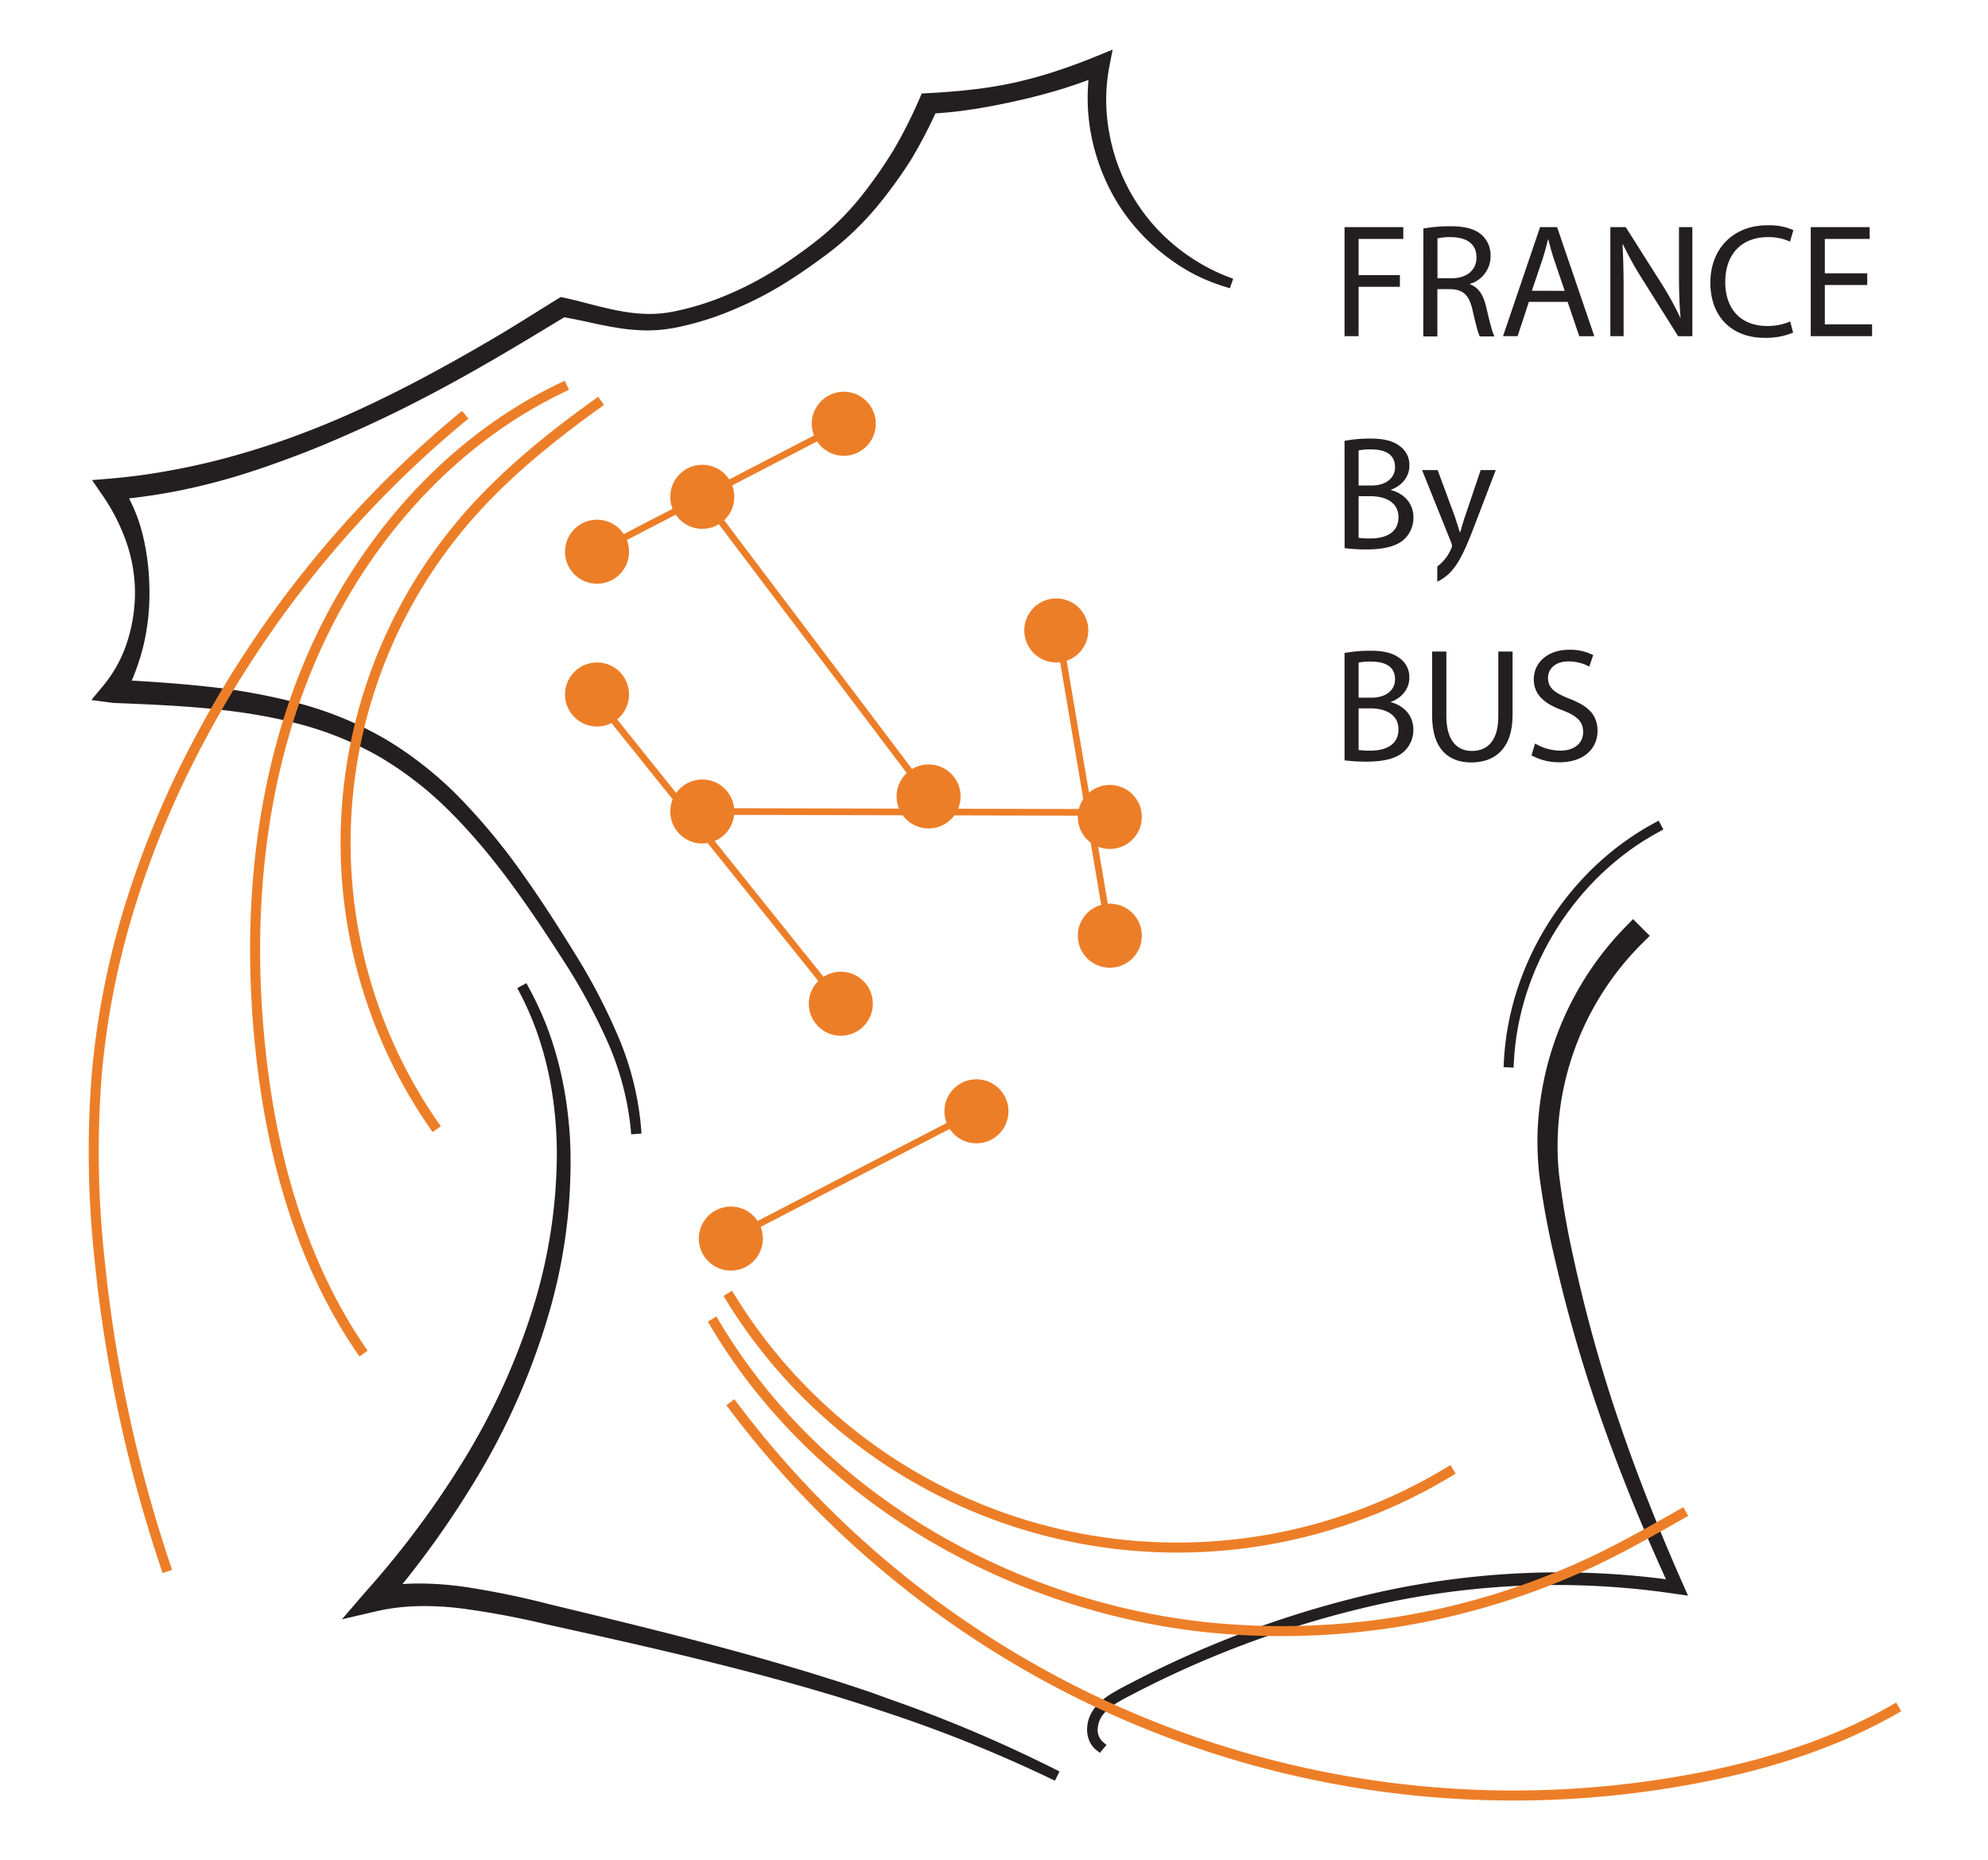 <svg xmlns="http://www.w3.org/2000/svg" viewBox="0 0 595.28 557.05"><defs><style>.a{fill:#231f20;}.b,.c,.f{fill:none;}.b{stroke:#231f20;}.b,.f{stroke-linecap:square;stroke-width:3px;}.b,.c,.d,.f{stroke-miterlimit:10;}.c,.d,.f{stroke:#ed7e28;}.c,.d{stroke-width:2px;}.d,.e{fill:#ed7e28;}</style></defs><title>LN - France By Bus</title><path class="a" d="M402.6,68h17.6v3.54H406.82V82.39h12.36v3.49H406.82v14.78H402.6Z"/><path class="a" d="M426.21,68.43a43.62,43.62,0,0,1,8.1-.68c4.5,0,7.41.82,9.45,2.66a8.15,8.15,0,0,1,2.57,6.21A8.6,8.6,0,0,1,440.17,85v.14c2.52.87,4,3.2,4.8,6.59,1.07,4.56,1.84,7.71,2.52,9h-4.36c-.54-.92-1.26-3.73-2.18-7.8-1-4.51-2.72-6.21-6.55-6.35h-4v14.15h-4.22Zm4.22,14.88h4.31c4.51,0,7.37-2.47,7.37-6.21,0-4.21-3.05-6-7.51-6.1a17.69,17.69,0,0,0-4.17.38Z"/><path class="a" d="M457.81,90.38l-3.39,10.28h-4.36L461.16,68h5.09l11.15,32.67h-4.51L469.4,90.38Zm10.72-3.29-3.2-9.4c-.73-2.14-1.21-4.08-1.7-6h-.1c-.48,1.94-1,3.93-1.64,5.92l-3.2,9.45Z"/><path class="a" d="M482.2,100.66V68h4.6l10.47,16.53a95,95,0,0,1,5.87,10.61l.09,0c-.39-4.37-.48-8.34-.48-13.43V68h4v32.67h-4.26L492.08,84.08a102.86,102.86,0,0,1-6.1-10.9l-.15,0c.24,4.12.34,8,.34,13.47v14Z"/><path class="a" d="M536.92,99.59a20.82,20.82,0,0,1-8.63,1.56c-9.21,0-16.14-5.82-16.14-16.53,0-10.23,6.93-17.16,17.06-17.16A17.61,17.61,0,0,1,537,68.91l-1,3.44A15.46,15.46,0,0,0,529.36,71c-7.66,0-12.75,4.89-12.75,13.47,0,8,4.6,13.14,12.55,13.14a17,17,0,0,0,6.89-1.36Z"/><path class="a" d="M559.12,85.34h-12.7V97.12h14.15v3.54H542.2V68h17.65v3.54H546.42V81.85h12.7Z"/><path class="a" d="M402.6,132a40.82,40.82,0,0,1,7.71-.68c4.22,0,6.93.73,9,2.38a6.83,6.83,0,0,1,2.71,5.76c0,3.16-2.08,5.92-5.52,7.18v.1c3.1.77,6.73,3.34,6.73,8.19a8.79,8.79,0,0,1-2.76,6.54c-2.28,2.08-6,3.05-11.29,3.05a50.44,50.44,0,0,1-6.55-.38Zm4.22,13.38h3.83c4.46,0,7.08-2.33,7.08-5.48,0-3.83-2.91-5.33-7.18-5.33a17.82,17.82,0,0,0-3.73.29Zm0,15.65a21.94,21.94,0,0,0,3.54.2c4.36,0,8.39-1.6,8.39-6.35,0-4.46-3.83-6.3-8.44-6.3h-3.49Z"/><path class="a" d="M443.37,140.75l-4.65,13.77c-.59,1.7-1.07,3.49-1.51,4.89h-.09c-.39-1.4-1-3.24-1.51-4.79l-5.13-13.87h-4.66l8.68,21.62a3.78,3.78,0,0,1,.29,1.12,3.1,3.1,0,0,1-.34,1,12.87,12.87,0,0,1-3.59,4.75c-.16.14-.33.26-.49.38v4.55a12.84,12.84,0,0,0,3.06-2c2.91-2.52,5-6.64,8.05-14.68l6.4-16.73Z"/><path class="a" d="M402.6,195.53a41.67,41.67,0,0,1,7.71-.68c4.22,0,6.93.73,9,2.38A6.84,6.84,0,0,1,422,203c0,3.15-2.08,5.91-5.52,7.17v.1c3.1.77,6.73,3.34,6.73,8.19a8.79,8.79,0,0,1-2.76,6.54c-2.28,2.09-6,3.06-11.29,3.06a50,50,0,0,1-6.55-.39Zm4.22,13.38h3.83c4.46,0,7.08-2.33,7.08-5.48,0-3.83-2.91-5.33-7.18-5.33a18.57,18.57,0,0,0-3.73.29Zm0,15.66a23.41,23.41,0,0,0,3.54.19c4.36,0,8.39-1.6,8.39-6.35,0-4.46-3.83-6.3-8.44-6.3h-3.49Z"/><path class="a" d="M433.09,195.1v19.34c0,7.32,3.25,10.42,7.61,10.42,4.85,0,7.95-3.2,7.95-10.42V195.1h4.27v19.05c0,10-5.29,14.15-12.36,14.15-6.69,0-11.73-3.83-11.73-14V195.1Z"/><path class="a" d="M459.66,222.63a15,15,0,0,0,7.56,2.13c4.31,0,6.83-2.28,6.83-5.57,0-3.06-1.74-4.8-6.15-6.5-5.34-1.89-8.63-4.65-8.63-9.26,0-5.09,4.21-8.87,10.56-8.87a14.93,14.93,0,0,1,7.23,1.6l-1.17,3.44a13,13,0,0,0-6.2-1.55c-4.46,0-6.16,2.67-6.16,4.9,0,3.05,2,4.56,6.5,6.3,5.52,2.13,8.33,4.8,8.33,9.6,0,5-3.73,9.4-11.43,9.4a16.92,16.92,0,0,1-8.34-2.08Z"/><path class="a" d="M158.35,295.75a99,99,0,0,1,5.35,11.49,102.41,102.41,0,0,1,3.78,12.08,109.42,109.42,0,0,1,2.33,12.44,118.19,118.19,0,0,1,1,12.6,161.48,161.48,0,0,1-6.73,49.87A208.31,208.31,0,0,1,144,440.41a282.15,282.15,0,0,1-29.31,40.91h0l-3.41-5.71c9.19-2,18.53-1.7,27.47-.51A258.92,258.92,0,0,1,165,480.48c17.14,4.13,34.3,8.27,51.37,12.89,8.53,2.28,17,4.74,25.5,7.29,4.21,1.33,8.45,2.59,12.64,4l6.3,2.09L267,509a414.71,414.71,0,0,1,48.87,20.74l1.39.7-1.38,2.76-1.4-.67a414.67,414.67,0,0,0-48.81-19.67l-6.25-2.06-6.29-2c-4.18-1.33-8.42-2.51-12.63-3.75-8.46-2.38-16.94-4.67-25.48-6.78-17-4.29-34.24-8.1-51.45-11.91a252.08,252.08,0,0,0-25.66-4.78c-8.51-1-17.07-1-25.14.87l-10.38,2.42,7-8.14h0a275,275,0,0,0,29.4-39.41,202.33,202.33,0,0,0,20.46-44.55,157.06,157.06,0,0,0,7.49-48.32c-.19-16.31-3.48-32.76-11.13-47.21l-.73-1.38,2.73-1.48Z"/><path class="a" d="M328.09,523.87a7.21,7.21,0,0,1-2.11-3.16,8.65,8.65,0,0,1-.43-3.58,10.55,10.55,0,0,1,.85-3.42,11.7,11.7,0,0,1,1.9-2.91,20.27,20.27,0,0,1,5.08-4c1.8-1.07,3.57-2,5.36-2.9,7.13-3.72,14.42-7.18,21.83-10.31a304.93,304.93,0,0,1,45.79-15.3,251.87,251.87,0,0,1,47.79-7.15,248.6,248.6,0,0,1,48.3,2.23h0l-2.1,2.79c-7.29-15.8-14-31.89-19.85-48.31a442.8,442.8,0,0,1-14.76-50.19,248.67,248.67,0,0,1-4.83-25.9,94,94,0,0,1-.48-13.43A95.2,95.2,0,0,1,462,324.94a92.71,92.71,0,0,1,24.55-47.23l2.45-2.5,5,5-2.48,2.47a86.08,86.08,0,0,0-23.39,43.49,84.06,84.06,0,0,0-1.35,25,247.15,247.15,0,0,0,4.35,25.31A440,440,0,0,0,485,426.27c5.57,16.35,12,32.42,19,48.23l1.46,3.29-3.56-.51h0a243.76,243.76,0,0,0-47.53-2.41,247.85,247.85,0,0,0-47.13,6.85,299.76,299.76,0,0,0-45.33,14.91q-11,4.62-21.65,10.11c-3.52,1.87-7.21,3.52-9.54,6.15a8.32,8.32,0,0,0-1.39,2.1,7.32,7.32,0,0,0-.6,2.38,4.8,4.8,0,0,0,1.42,4.12l1.18,1-2,2.37Z"/><path class="b" d="M451.8,318.11c1.37-28.93,18.76-56.59,44.25-70.35"/><line class="c" x1="179.28" y1="210.14" x2="251.99" y2="300.83"/><line class="c" x1="210.95" y1="242.99" x2="332.32" y2="243.26"/><line class="c" x1="209.32" y1="147.47" x2="278.17" y2="238.63"/><line class="d" x1="178.84" y1="165.16" x2="252.86" y2="126.79"/><line class="c" x1="316.81" y1="188.56" x2="332.32" y2="280.18"/><line class="c" x1="217.76" y1="371.43" x2="292.32" y2="332.79"/><circle class="e" cx="178.77" cy="207.95" r="9.59"/><circle class="e" cx="210.29" cy="242.99" r="9.59"/><circle class="e" cx="251.77" cy="300.55" r="9.59"/><circle class="e" cx="278.05" cy="238.48" r="9.59"/><circle class="e" cx="332.32" cy="280.18" r="9.59"/><circle class="e" cx="332.32" cy="244.62" r="9.59"/><circle class="e" cx="316.29" cy="188.77" r="9.59"/><circle class="e" cx="178.77" cy="165.2" r="9.59"/><circle class="e" cx="210.29" cy="148.76" r="9.59"/><circle class="e" cx="252.66" cy="126.89" r="9.59"/><circle class="e" cx="292.38" cy="332.76" r="9.59"/><circle class="e" cx="218.84" cy="370.87" r="9.59"/><path class="a" d="M188.86,338a85.82,85.82,0,0,0-7.07-26.35,177.55,177.55,0,0,0-13.22-24.24c-10-15.56-20.5-31-33.45-44a105.79,105.79,0,0,0-21.4-16.76,99.06,99.06,0,0,0-25.1-10.11C71,212,52.44,211.21,33.89,210.48h0l-6.54-.87,3.78-4.55a39.44,39.44,0,0,0,7.08-13.26,48,48,0,0,0,2.2-15.12,46.31,46.31,0,0,0-2.81-15,58.69,58.69,0,0,0-6.9-13.36l-3.13-4.56,5.52-.46A179.79,179.79,0,0,0,51,140.87q8.89-1.6,17.65-4t17.32-5.42q8.57-3.08,16.92-6.71c11.11-4.91,22-10.47,32.6-16.4q8-4.44,15.84-9.15c5.23-3.15,10.38-6.44,15.58-9.65h0l1-.6,1.05.22c2.91.62,5.72,1.37,8.49,2.09s5.52,1.36,8.25,1.87a49.76,49.76,0,0,0,8.17.88,36.48,36.48,0,0,0,8.09-.77,82.57,82.57,0,0,0,15.95-5,98.7,98.7,0,0,0,14.89-7.83c2.37-1.52,4.7-3.12,7-4.78s4.58-3.37,6.7-5.15a84.33,84.33,0,0,0,11.62-12,136.88,136.88,0,0,0,9.61-13.83,141.27,141.27,0,0,0,7.59-15.06L276,28l1.88-.11,3.23-.18,3.23-.24,3.23-.28,3.23-.34a125.9,125.9,0,0,0,12.8-2.08c4.22-.94,8.4-2.08,12.51-3.43s8.17-2.84,12.17-4.49l4.88-2-1,5.17a53.38,53.38,0,0,0-.08,19.32,56.81,56.81,0,0,0,6.46,18.33,55.78,55.78,0,0,0,12.36,15.11,57,57,0,0,0,8,5.78,54.71,54.71,0,0,0,8.9,4.35l1.46.55-1,2.86-1.48-.47a57.68,57.68,0,0,1-9.73-4A59.66,59.66,0,0,1,348.24,76a59.3,59.3,0,0,1-14-15.86,61.78,61.78,0,0,1-7.53-19.88A58.92,58.92,0,0,1,326.6,19l3.88,3.16c-4.15,1.7-8.37,3.22-12.66,4.53s-8.63,2.45-13,3.43-8.78,1.86-13.21,2.56c-2.22.33-4.45.63-6.68.88l-3.35.29-3.36.22,2.63-1.78a142.21,142.21,0,0,1-8.1,15.61,138.44,138.44,0,0,1-10.38,14.24A90,90,0,0,1,249.71,74.5c-2.34,1.87-4.71,3.55-7.07,5.23s-4.8,3.31-7.28,4.86a107.79,107.79,0,0,1-15.65,8.09A87.91,87.91,0,0,1,202.81,98a45.16,45.16,0,0,1-9,.94,57.85,57.85,0,0,1-9-.79c-2.93-.46-5.79-1.07-8.61-1.69s-5.59-1.19-8.33-1.63l2-.38h0c-10.5,6.36-21,12.74-31.78,18.71S116.34,124.72,105,129.7c-5.64,2.52-11.35,4.9-17.15,7.07s-11.65,4.22-17.61,6-12,3.25-18.12,4.44a186,186,0,0,1-18.52,2.53l2.39-5a48.58,48.58,0,0,1,6.75,15.43,71.59,71.59,0,0,1,2,16.51A67,67,0,0,1,43,193.11a66.67,66.67,0,0,1-6,15.8l-2.75-5.42h0c9.3.52,18.67,1.08,28,2.13a177.69,177.69,0,0,1,27.93,5.16A104.57,104.57,0,0,1,116.55,222a111,111,0,0,1,22.17,18,188.61,188.61,0,0,1,17.92,21.88c5.44,7.67,10.48,15.51,15.4,23.48a180.37,180.37,0,0,1,13.07,25,89.1,89.1,0,0,1,6.86,27.5l.11,1.56-3.08.24Z"/><path class="f" d="M219.6,421.07A292.48,292.48,0,0,0,507.09,532.64c20.94-3.92,41.63-10.22,60.14-20.79"/><path class="f" d="M214,396.25c30.8,52,89,85.36,149.14,91.18a218.53,218.53,0,0,0,116.34-21.09c8.18-4,16.1-8.52,24-13"/><path class="f" d="M218.71,388.55a157.11,157.11,0,0,0,215.1,52.2"/><path class="f" d="M49.63,469.12a419.13,419.13,0,0,1-19.81-92A297,297,0,0,1,29,321.4a242.21,242.21,0,0,1,8.58-45.69,283.09,283.09,0,0,1,21.29-52.57,320,320,0,0,1,79.28-98"/><path class="f" d="M168.38,116c-34.71,16.52-61.3,47.74-76.07,83.23S74,274.24,77.8,312.48C81,344.8,89.71,377.22,108,404.07"/><path class="f" d="M129.91,336.88A148.46,148.46,0,0,1,139.84,155c11.34-13.05,24.87-24,38.93-34.09"/></svg>